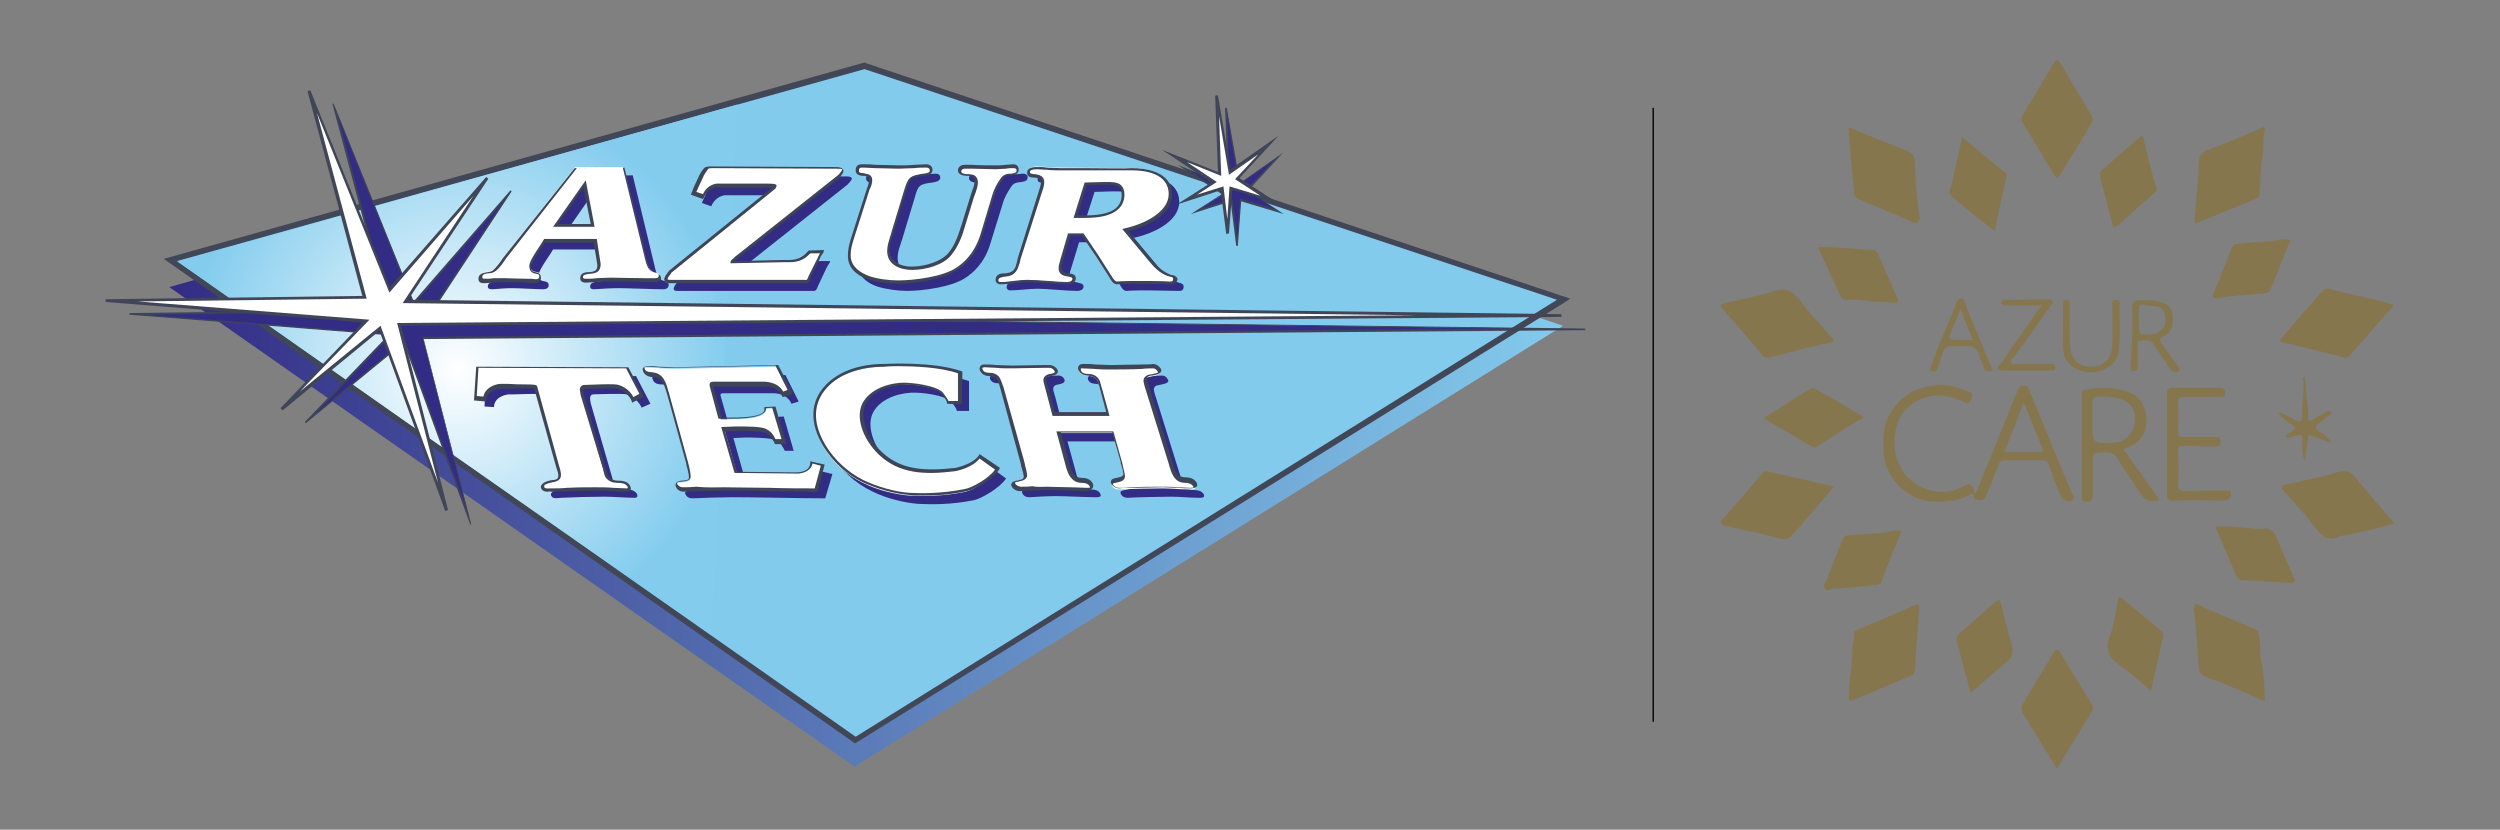 <?xml version="1.0" encoding="UTF-8"?>
<!-- Generator: Adobe Illustrator 28.1.0, SVG Export Plug-In . SVG Version: 6.00 Build 0)  -->
<svg xmlns="http://www.w3.org/2000/svg" xmlns:xlink="http://www.w3.org/1999/xlink" version="1.1" id="Calque_1" x="0px" y="0px" viewBox="0 0 452 150" style="enable-background:new 0 0 452 150;" xml:space="preserve">
<rect x="0" y="0" width="452" height="150" fill="#808080" stroke="none"/>
<style type="text/css">
	.st0{fill:url(#SVGID_1_);}
	.st1{fill:#83CBED;}
	.st2{fill:#414757;}
	.st3{fill:url(#SVGID_00000050627626331450896150000011047002336382222243_);}
	.st4{fill:#332C85;}
	.st5{fill:#3E4556;}
	.st6{fill:#FFFFFF;}
	.st7{fill:#404657;}
	.st8{fill:#85764E;}
	.st9{stroke:#000000;stroke-width:0.25;stroke-miterlimit:10;}
</style>
<g>
	<g>
		<linearGradient id="SVGID_1_" gradientUnits="userSpaceOnUse" x1="30.617" y1="77.68" x2="282.561" y2="77.68">
			<stop offset="0" style="stop-color:#332C85"></stop>
			<stop offset="1" style="stop-color:#83CBED"></stop>
		</linearGradient>
		<polygon class="st0" points="30.6,51.9 154.5,138.6 282.6,58.9 156.1,16.7   "></polygon>
		<g>
			<polygon class="st1" points="30.8,47 154.6,133.8 282.7,54.1 156.3,11.9    "></polygon>
			<path class="st2" d="M154.6,134.4l-0.3-0.2L29.6,46.8l126.7-35.5l0.2,0.1L283.9,54l-0.9,0.6L154.6,134.4z M32,47.2l122.7,86     l126.8-79L156.3,12.5L32,47.2z"></path>
		</g>
		
			<radialGradient id="SVGID_00000046314866244286736750000005863737333667967114_" cx="82.71" cy="66.818" r="49.284" gradientUnits="userSpaceOnUse">
			<stop offset="0" style="stop-color:#FFFFFF"></stop>
			<stop offset="1" style="stop-color:#83CCEE"></stop>
		</radialGradient>
		<polygon style="fill:url(#SVGID_00000046314866244286736750000005863737333667967114_);" points="128.6,114.8 73.3,76.2     32.1,47.3 133.3,18.9   "></polygon>
		<g>
			<polygon class="st4" points="221.7,19.4 222.2,33.6 214,30.3 221.2,35.1 216.2,38.2 222.7,36.2 223.7,44.3 224.3,36.1      231.3,38.2 225.4,34.4 231.1,28.3 224.1,33.2    "></polygon>
			<path class="st5" d="M223.5,44.4l-1-8l-7.2,2.3l5.6-3.6l-8-5.3l9.1,3.7l-0.5-14l0.3,0l2.4,13.6l7.8-5.5l-6.4,6.9l6.5,4.2     l-7.7-2.3l-0.6,8.1L223.5,44.4z M222.8,36l0.9,7l0.5-7.1l6.3,1.9l-5.2-3.4l4.9-5.3l-6.2,4.3l-2.1-12.2l0.4,12.5l-7.2-2.9l6.3,4.2     l-4.2,2.7L222.8,36z"></path>
		</g>
		<g>
			<polygon class="st6" points="220,17.3 220.5,31.5 212.3,28.2 219.5,33 214.6,36.1 221,34.1 222,42.2 222.6,34 229.6,36.1      223.7,32.3 229.4,26.2 222.4,31.1    "></polygon>
			<path class="st7" d="M221.7,42.3l-1-7.9l-8,2.6l6.3-4l-8.9-5.9l10.1,4l-0.5-13.8l0.5-0.1l2.3,13.4l8.7-6.1l-7.1,7.7l7.1,4.6     l-8.4-2.5l-0.6,7.9L221.7,42.3z M221.2,33.7l0.7,5.9l0.4-5.9l5.6,1.7l-4.6-3l4.2-4.5l-5.3,3.7L220.4,21l0.4,10.8l-6.2-2.5     l5.4,3.6l-3.6,2.3L221.2,33.7z"></path>
		</g>
		<g>
			<polygon class="st4" points="23.5,56.8 70.3,56.2 60.3,18.8 74.8,54.8 92.4,34.6 77.7,56.9 286.6,59.5 76.5,61.1 85.1,94.7      73.1,61.7 55.3,76.4 70.6,60.5    "></polygon>
			<path class="st5" d="M85,94.8L73,62L55.3,76.5l-0.2-0.2l15.1-15.7l-46.8-3.7l0-0.3l46.6-0.6l-9.9-37.2l0.2-0.1l14.5,35.8     l17.5-20.1l0.2,0.2L77.9,56.8l208.7,2.6l0,0.3l-210,1.6l8.6,33.5L85,94.8z M73.1,61.5l0.1,0.2l11.2,30.5l-8-31.3l0.2,0l197-1.5     L77.4,57l13.8-20.9L74.8,55.1L61,20.8l9.5,35.5l-0.2,0l-43.9,0.6l44.5,3.5L56.9,74.9L73.1,61.5z"></path>
		</g>
		<g>
			<polygon class="st6" points="19.1,54.4 65.9,53.8 55.9,16.4 70.5,52.4 88.1,32.2 73.3,54.5 282.3,57.1 72.1,58.7 80.8,92.3      68.7,59.3 50.9,74 66.2,58.1    "></polygon>
			<path class="st7" d="M80.5,92.4L68.6,59.8L51.1,74.2l-0.4-0.4l14.9-15.5l-46.5-3.7l0-0.5l46.4-0.6l-9.9-37l0.5-0.2l14.4,35.6     L87.9,32l0.4,0.3L73.8,54.2l208.5,2.6l0,0.5L72.5,58.9L81,92.2L80.5,92.4z M68.8,58.9l10.4,28.4l-7.4-28.9l0.3,0l184-1.4     L72.8,54.8l12.8-19.4L70.4,52.9L57.3,20.4l9,33.6l-41.4,0.5l41.9,3.3l-12.6,13L68.8,58.9z"></path>
		</g>
		<path class="st4" d="M114.4,31.7l4,16.6c0.3,1.4,0.7,2.3,1.7,2.5c0.5,0.1,0.8,0.2,0.8,0.7c0,0.6-0.5,0.8-1,0.8    c-1.5,0-6.5-0.2-8-0.2c-1.5,0-3,0.1-4.5,0.2c-0.4,0-0.7-0.1-0.7-0.5c0-0.8,0.9-0.8,1.5-0.9c1.2-0.1,1.6-0.4,1.6-1.5l-0.3-1.9    l-0.4-2.4l-9.1,0l-0.5,0.8c-0.5,0.8-2.1,3-2.1,3.8c0,1.8,1.8,0.6,1.8,1.9c0,0.5-0.5,0.7-1,0.7c-1.2,0-4.4-0.2-5.6-0.2    c-1.2,0-2.3,0.1-3.5,0.2c-0.4,0-0.9,0-0.9-0.5c0-0.8,0.9-0.9,1.5-1c0.4-0.1,0.7-0.1,1-0.4c0.6-0.5,1.4-1.6,1.9-2.3l12.9-16.2    L114.4,31.7z M107.3,34.8l-5.2,7.5h6.7L107.3,34.8z"></path>
		<path class="st4" d="M127.5,35.3l0.8-1.7c0.1-0.4,0.7-1.3,1-1.6c0.2-0.3,0.8-0.2,1.1-0.2l22.2,0.1c0.2,0,1.4-0.1,1.4,0.4    c0,0.3-0.6,0.9-0.8,1.1l-18.8,14.9c-0.1,0.1-0.7,0.5-0.7,0.7l9.7-0.2c2,0.1,3.1-0.2,4.4-1.6l2.3,0c0,0.2-0.5,0.9-0.6,1.1l-1.6,3.4    c-0.2,0.5-0.3,1-1,0.9l-24.3,0c-0.3,0-0.8,0-0.8-0.4c0-0.4,0.5-1,0.8-1.3l18.8-15.2c0,0,0.2-0.2,0.2-0.3c0-0.2-1.3-0.1-1.4-0.1    l-9.2,0c0,0-1.7,0.2-2.4,2l-1.7-0.6L127.5,35.3z"></path>
		<path class="st4" d="M179.1,43.9c-1.1,3.8-3.3,5.5-4.5,6.3c-2.4,1.7-7.9,2.4-10.6,2.4c-1.7,0-3.8-0.3-5.4-0.8    c-1.8-0.6-3.5-1.9-3.5-3.9c0-1.3,0.3-2,0.6-3.2l2.9-8.9c0.2-0.5,0.4-1.1,0.4-1.7c0-0.8-0.4-0.8-1.1-1c-0.4-0.1-1.3-0.1-1.3-0.8    c0-0.9,0.5-0.9,1.1-0.9c1.6,0,4.8,0.2,6.5,0.2c1.6,0,3.3-0.1,5-0.2c0.4,0,0.8,0.2,0.8,0.7c0,0.7-0.9,0.8-1.4,0.9    c-2.4,0.3-2.6,0.5-3.2,2.7l-2.3,7.6c-0.4,1.3-0.8,2.1-0.8,3.4c0,2.3,2.3,3.1,4.3,3.1c2.3,0,5.5-0.8,6.9-2.6    c1.2-1.6,1.8-3.3,2.4-5.2l1.6-5.2c0.3-0.9,0.7-1.7,0.7-2.6c0-0.9-0.5-1.1-1.3-1.2c-0.6,0-1.7,0-1.7-0.8c0-0.5,0.5-0.8,1-0.8    c1.1,0,4.4,0.2,5.5,0.2c1.1,0,2.2-0.1,3.3-0.2c0.4,0,0.8,0.2,0.8,0.6c0,0.7-0.5,0.8-1.1,0.9c-0.8,0.1-1.4,0.1-1.9,0.9    c-0.6,0.9-1.2,1.9-1.5,3L179.1,43.9z"></path>
		<path class="st4" d="M209.7,48.6c0.7,0.9,1.6,1.9,3.1,2.4c0.5,0.2,1.2,0.2,1.2,0.8c0,0.8-0.5,0.8-0.9,0.8c-1.1,0-4.3-0.1-5.4-0.1    c-1.1,0-3,0-4.1,0.1c-0.6,0-1.1-1.1-1.4-1.6l-2.1-3.3l-2.6-3.9l-2.4,0l-1.4,4.6c-0.2,0.6-0.3,0.8-0.3,1.4c0,1.8,2.5,0.9,2.5,2    c0,0.7-0.8,0.8-1.2,0.8c-1.7,0-5.5-0.4-7.1-0.4c-1.6,0-3.3,0.3-5,0.3c-0.3,0-0.6-0.2-0.6-0.6c0-0.9,1-0.9,1.6-1    c1.8-0.2,1.9-1.3,2.4-2.9l3.9-12.2c0.1-0.5,0.3-1.2,0.3-1.6c0-0.9-0.7-1-1.4-1.1c-0.5-0.1-1.2,0-1.2-0.7c0-0.7,1-0.8,1.5-0.8    c1.4,0,2.8,0.2,4.2,0.2c2.4,0,10.7,0.1,13,0.1c3,0,6.9,0.9,6.9,4.6c0,3.7-5,5.8-8.2,6.5L209.7,48.6z M197.9,34.7l-1.9,5.9    c3.7,0.2,8.6-0.1,8.6-3.9c0-2.2-1.6-2.1-3.5-2.1L197.9,34.7z"></path>
		<path class="st4" d="M116.1,72.7 M116,73.7c-0.8-1.8-2.7-2.4-2.7-2.4c-0.6-0.2-6.1,0-6.1,0c-0.7,0.1-0.5,1-0.4,1.6l3.9,13.5    c0.1,0.4,0.2,0.9,0.4,1.2c0.4,0.7,1.2,0.9,1.9,0.9c0.6,0,1.6,0,2.1,0.7c0.3,0.5,0.1,0.8-0.3,0.8c-1.8,0-3.8-0.2-5.6-0.2    c-1.8,0-5.9,0.1-7.7,0.2c-0.5,0-1.5,0.3-1.8-0.3c-0.5-0.8,1.1-1.2,1.7-1.3c1.8-0.1,1.4-1.3,0.9-2.8l-3.9-14.2    c-0.2-0.4-6.2,0-6.4-0.1c0,0-2.6,0.2-2.7,2.3l-1.7-0.1l0.3-5.6l27.1,0.1l2.6,5L116,73.7z"></path>
		<path class="st4" d="M149.2,90.1c-4.4,0-12.3-0.2-16.7-0.2c-1.7,0-5.6,0.1-7.3,0.2c-0.4,0-0.9-0.1-1.2-0.6    c-0.4-0.6,0.2-0.8,0.7-0.8c0.5,0,1.4-0.1,1.6-0.4c0.3-0.5-0.2-2.2-0.4-2.9l-3.5-12.5c-0.1-0.5-0.4-1.6-0.8-2.2    c-0.5-0.9-1.2-1.2-2-1.2c-0.5,0-1.2-0.1-1.5-0.7c-0.3-0.6-0.2-0.8,0.4-0.8c1.6,0,3.3,0.2,4.9,0.2l18.6-0.4l2.4,4.8l-1.3,0.4    c-0.9-2.1-3.5-1.9-3.5-1.9l-8.1,0c-1.4,0-1.4-0.1-1,1.2l1.4,5h1.3c2.2,0,7.1,0,6.9-1.9l1.6-0.1l1.8,6.2l-1.6,0    c-0.4-0.7-0.6-1.3-1.6-1.9c-1-0.5-4.8-0.5-5.5-0.5l-2.2,0.1l2.2,7.8l10.8,0.1c0,0,2.7,0.1,2.8-1.9l2.1,0.5L149.2,90.1z"></path>
		<path class="st4" d="M175.2,68.9l0,5.4l-2.2,0c0,0,0-0.5-1-1.6c-1.1-1.3-5.6-1.8-7.3-1.7c-3.1,0.2-5.7,1.5-6.8,3.5    c-1.3,2.3-0.1,6.3,2.8,9.1c3.6,3.5,8.2,3.6,13.5,3c0,0,3.3-0.6,4.5-2.4l3.2,2.3c-1.1,1.7-4.4,3.6-5.7,3.9c-4.2,0.9-8,0.8-10.2,0.7    c-2.4-0.2-5.6-0.9-8.4-2.3c-3.1-1.5-5.6-3.9-7.1-6.5c-2.7-4.6-1.9-8.2,0.5-10.7c2.2-2.4,5.9-3.7,10.4-3.8    C161.5,67.6,170.1,67.1,175.2,68.9z"></path>
		<path class="st4" d="M201.8,76.5l-1.3-4.8c-0.1-0.4-0.3-1.1-0.5-1.4c-0.4-0.7-1.2-0.8-1.8-0.9c-0.5,0-1.1-0.1-1.4-0.6    c-0.3-0.5,0-0.9,0.5-0.9c1.7,0,3.3,0.2,5,0.2c1.7,0,6.2-0.1,7.8-0.2c0.4,0,0.8,0.2,1.1,0.8c0.3,0.6-1.1,0.8-1.6,0.9    c-1.4,0.2-1,1-0.6,2.3l4.2,13.5c0.2,0.5,0.4,1.4,0.7,2.1c0.5,0.8,1.1,1.1,2,1.1c0.5,0,1.3,0.1,1.7,0.7c0.4,0.7-0.3,0.7-0.8,0.7    c-1.7,0-3.4-0.2-5.1-0.2c-1.7,0-6.2,0.1-7.8,0.2c-0.4,0-0.9-0.1-1.2-0.6c-0.4-0.7,0.3-0.7,0.7-0.8c0.6-0.1,1.3-0.2,1.4-0.8    c0.1-0.6-0.4-1.8-0.5-2.5l-1.5-5.5l-9.8,0l1.5,5.5c0.1,0.5,0.4,1.4,0.7,2c0.6,1,1.1,1.2,2.1,1.2c0.5,0,1.3,0.1,1.6,0.7    c0.4,0.7-0.3,0.7-0.8,0.7c-1.7,0-5.5-0.2-7.1-0.2c-1.7,0-3.2,0.1-4.9,0.2c-0.4,0-0.9-0.1-1.2-0.6c-0.4-0.7,0.3-0.7,0.7-0.8    c0.6-0.1,1.3-0.2,1.4-0.8c0.1-0.6-0.4-1.8-0.5-2.5l-3.8-13.6c-0.1-0.4-0.3-1.1-0.5-1.4c-0.4-0.7-1.1-0.8-1.7-0.9    c-0.5,0-1.1-0.1-1.4-0.6c-0.3-0.5,0-0.9,0.5-0.9c1.6,0,3.3,0.2,5,0.2c1.6,0,5.3-0.1,6.8-0.1c0.4,0,0.8,0.2,1,0.6    c0.4,0.7-0.5,0.9-1,1c-1.4,0.2-1,1-0.6,2.3l1.2,4.7L201.8,76.5z"></path>
		<g>
			<path class="st6" d="M112.8,30.2l4,16.6c0.3,1.4,0.7,2.3,1.7,2.5c0.5,0.1,0.8,0.2,0.8,0.7c0,0.6-0.5,0.8-1,0.8     c-1.5,0-6.5-0.2-8-0.2s-3,0.1-4.5,0.2c-0.4,0-0.7-0.1-0.7-0.5c0-0.8,0.9-0.8,1.5-0.9c1.2-0.1,1.6-0.4,1.6-1.5l-0.3-1.9l-0.4-2.4     l-9.1,0L98,44.2c-0.5,0.8-2.1,3-2.1,3.8c0,1.8,1.8,0.6,1.8,1.9c0,0.5-0.5,0.7-1,0.7c-1.2,0-4.4-0.2-5.6-0.2     c-1.2,0-2.3,0.1-3.5,0.2c-0.4,0-0.9,0-0.9-0.5c0-0.8,0.9-0.9,1.5-1c0.4-0.1,0.7-0.1,1-0.4c0.6-0.5,1.4-1.6,1.9-2.3l12.9-16.2     L112.8,30.2z M105.7,33.3l-5.2,7.5h6.7L105.7,33.3z"></path>
			<path class="st5" d="M118.4,51l-1.6,0c-2.1-0.1-5.3-0.1-6.4-0.1c-0.9,0-1.7,0-2.6,0.1c-0.6,0-1.3,0.1-1.9,0.1c-0.8,0-1-0.4-1-0.8     c0-1,1-1.1,1.6-1.1l0.1,0c1.1-0.1,1.4-0.4,1.4-1.3l-0.3-1.9l-0.4-2.1l-8.8,0l-0.6,0.9c-0.5,0.8-1.9,2.8-1.9,3.5     c0,0.7,0.3,0.8,0.8,0.9c0.4,0.1,1,0.2,1,1c0,0.6-0.5,1-1.2,1c-0.4,0-0.9,0-1.5-0.1c-1.4-0.1-3.2-0.1-4-0.1c-0.7,0-1.3,0-2,0.1     c-0.5,0-1,0.1-1.5,0.1c-0.4,0-1.1,0-1.1-0.8c0-1,1.1-1.1,1.7-1.2c0.4-0.1,0.7-0.1,0.9-0.3c0.6-0.5,1.5-1.7,1.8-2.2l13-16.3l9-0.1     l4.1,16.8c0.3,1.4,0.6,2.2,1.5,2.3c0.4,0.1,1,0.2,1,0.9C119.6,50.3,119.5,51,118.4,51z M91.2,50.3c0.8,0,2.6,0.1,4.1,0.1     c0.6,0,1.2,0,1.5,0.1c0.2,0,0.7,0,0.7-0.5c0-0.4-0.1-0.4-0.6-0.5c-0.5-0.1-1.2-0.3-1.2-1.4c0-0.8,1-2.3,2-3.8l0.7-1.1l9.5,0     l0.4,2.6l0.3,1.9c0,1.4-0.7,1.7-1.9,1.8l-0.1,0c-0.8,0.1-1.2,0.2-1.2,0.6c0,0.1,0,0.3,0.5,0.3c0.6,0,1.2,0,1.9-0.1     c0.9,0,1.7-0.1,2.6-0.1c1.2,0,4.3,0.1,6.4,0.1l1.6,0c0.7,0,0.7-0.3,0.7-0.5c0-0.3-0.1-0.3-0.6-0.4c-1.2-0.2-1.6-1.4-1.9-2.7     l-4-16.4l-8.3,0.1L91.5,46.7c-0.3,0.5-1.2,1.8-1.9,2.3c-0.4,0.3-0.8,0.4-1.1,0.4l-0.1,0c-0.8,0.1-1.2,0.2-1.2,0.7     c0,0.2,0,0.3,0.6,0.3c0.5,0,0.9,0,1.4-0.1C89.8,50.3,90.5,50.3,91.2,50.3z M107.5,41h-7.5l5.9-8.4L107.5,41z M100.9,40.5h5.9     l-1.3-6.6L100.9,40.5z"></path>
		</g>
		<g>
			<path class="st6" d="M125.9,33.8l0.8-1.7c0.1-0.4,0.7-1.3,1-1.6c0.2-0.3,0.8-0.2,1.1-0.2l22.2,0.1c0.2,0,1.4-0.1,1.4,0.4     c0,0.3-0.6,0.9-0.8,1.1l-18.8,14.9c-0.1,0.1-0.7,0.5-0.7,0.7l9.7-0.2c2,0.1,3.1-0.2,4.4-1.6l2.3,0c0,0.2-0.5,0.9-0.6,1.1     l-1.6,3.4c-0.2,0.5-0.3,1-1,0.9l-24.3,0c-0.3,0-0.8,0-0.8-0.4c0-0.4,0.5-1,0.8-1.3L140,33.9c0,0,0.2-0.2,0.2-0.3     c0-0.2-1.3-0.1-1.4-0.1l-9.2,0c0,0-1.7,0.2-2.4,2l-1.7-0.6L125.9,33.8z"></path>
			<path class="st5" d="M145.7,51.2c-0.1,0-0.2,0-0.3,0l-24.3,0c-0.8,0-1-0.4-1-0.7c0-0.4,0.4-0.9,0.7-1.3c0.1-0.1,0.1-0.1,0.1-0.2     l0,0l18.7-15.1c-0.2,0-0.4,0-0.9,0l-9.3,0c0,0-1.5,0.2-2.2,1.9l-0.1,0.2l-2.2-0.8l0.6-1.5l0.8-1.7c0.1-0.4,0.8-1.4,1-1.6     c0.3-0.3,0.8-0.3,1.2-0.3l22.3,0.1l0.1,0c0.5,0,1.1,0,1.4,0.3c0.1,0.1,0.2,0.2,0.2,0.4c0,0.3-0.3,0.7-0.7,1.2l-0.1,0.1L133,47     c0,0.1-0.1,0.1-0.2,0.2l9.1-0.2c2,0.1,3.1-0.3,4.2-1.6l0.1-0.1l2.8-0.1l-0.1,0.3c0,0.2-0.2,0.4-0.4,0.7c-0.1,0.1-0.2,0.3-0.2,0.4     l-1.7,3.4C146.5,50.6,146.3,51.2,145.7,51.2z M121.4,49.3c0,0-0.1,0.1-0.1,0.2c-0.2,0.2-0.6,0.7-0.6,1c0,0,0,0.1,0.5,0.1l24.3,0     c0.4,0.1,0.5-0.1,0.7-0.7l1.7-3.4c0-0.1,0.1-0.2,0.2-0.4c0-0.1,0.1-0.2,0.2-0.3l-1.8,0c-1.2,1.3-2.4,1.7-4.5,1.6l-9.9,0.2v-0.3     c0-0.2,0.2-0.3,0.5-0.6c0.1-0.1,0.2-0.1,0.2-0.2l0,0l18.8-14.9l0.1-0.1c0.5-0.6,0.6-0.8,0.6-0.9c0,0-0.2-0.1-1-0.1l-0.1,0     l-22.4-0.1c-0.3,0-0.7,0-0.8,0.2c-0.2,0.3-0.8,1.1-0.9,1.5l-0.8,1.7l-0.4,0.9l1.2,0.4c0.8-1.8,2.5-1.9,2.5-1.9l9.2,0     c1.2,0,1.4,0.1,1.5,0.2l0.1,0.1l0,0.1c0,0.2-0.2,0.5-0.2,0.5L121.4,49.3z"></path>
		</g>
		<g>
			<path class="st6" d="M177.5,42.4c-1.1,3.8-3.3,5.5-4.5,6.3c-2.4,1.7-7.9,2.4-10.6,2.4c-1.7,0-3.8-0.3-5.4-0.8     c-1.8-0.6-3.5-1.9-3.5-3.9c0-1.3,0.3-2,0.6-3.2l2.9-8.9c0.2-0.5,0.4-1.1,0.4-1.7c0-0.8-0.4-0.8-1.1-1c-0.4-0.1-1.3-0.1-1.3-0.8     c0-0.9,0.5-0.9,1.1-0.9c1.6,0,4.8,0.2,6.5,0.2c1.6,0,3.3-0.1,5-0.2c0.4,0,0.8,0.2,0.8,0.7c0,0.7-0.9,0.8-1.4,0.9     c-2.4,0.3-2.6,0.5-3.2,2.7l-2.3,7.6c-0.4,1.3-0.8,2.1-0.8,3.4c0,2.3,2.3,3.1,4.3,3.1c2.3,0,5.5-0.8,6.9-2.6     c1.2-1.6,1.8-3.3,2.4-5.2l1.6-5.2c0.3-0.9,0.7-1.7,0.7-2.6c0-0.9-0.5-1.1-1.3-1.2c-0.6,0-1.7,0-1.7-0.8c0-0.5,0.5-0.8,1-0.8     c1.1,0,4.4,0.2,5.5,0.2c1.1,0,2.2-0.1,3.3-0.2c0.4,0,0.8,0.2,0.8,0.6c0,0.7-0.5,0.8-1.1,0.9c-0.8,0.1-1.4,0.1-1.9,0.9     c-0.6,0.9-1.2,1.9-1.5,3L177.5,42.4z"></path>
			<path class="st5" d="M162.4,51.3c-1.5,0-3.7-0.2-5.5-0.8c-2.3-0.8-3.6-2.3-3.6-4.2c0-1.2,0.2-2,0.5-3l0.1-0.3l2.9-9.1     c0.2-0.4,0.3-0.9,0.3-1.4c0-0.5-0.2-0.6-0.8-0.7l-0.1,0c-0.1,0-0.2,0-0.3,0c-0.5-0.1-1.2-0.2-1.2-1c0-1.1,0.8-1.1,1.3-1.1     c0.6,0,1.4,0,2.3,0.1c1.5,0,3.1,0.1,4.2,0.1c0.9,0,1.9,0,2.8-0.1c0.7,0,1.5-0.1,2.2-0.1c0.6,0,1.1,0.4,1.1,1c0,0.9-1,1-1.6,1.1     l-0.1,0c-2.3,0.3-2.4,0.5-3,2.5l-2.3,7.6c-0.1,0.4-0.2,0.7-0.3,1c-0.3,0.8-0.5,1.5-0.5,2.4c0,2.1,2.2,2.9,4,2.9     c2.4,0,5.4-0.9,6.7-2.5c1.3-1.6,1.8-3.4,2.4-5.2l1.6-5.2c0.1-0.3,0.2-0.6,0.3-0.9c0.2-0.5,0.4-1.1,0.4-1.6c0-0.7-0.3-0.9-1.1-1     l-0.1,0c-0.6,0-1.8-0.1-1.8-1c0-0.6,0.5-1,1.2-1c0.3,0,0.8,0,1.3,0c1.4,0.1,3.4,0.1,4.2,0.1c0.6,0,1.2,0,1.9-0.1     c0.5,0,0.9-0.1,1.4-0.1h0c0.6,0,1,0.4,1,0.9c0,0.9-0.9,1.1-1.3,1.1l-0.1,0c-0.7,0.1-1.2,0.1-1.6,0.7c-0.6,0.9-1.2,2-1.4,2.9     l-2.1,7c-1.1,3.7-3.1,5.4-4.6,6.4C170.5,50.7,164.8,51.3,162.4,51.3z M156.1,30.3c-0.6,0-0.8,0-0.8,0.6c0,0.3,0.3,0.4,0.8,0.4     c0.1,0,0.2,0,0.3,0.1l0.1,0c0.6,0.1,1.2,0.3,1.2,1.2c0,0.5-0.2,1.1-0.4,1.5l-0.1,0.2l-2.9,9.1c-0.3,1-0.5,1.7-0.5,2.8     c0,2.3,2.3,3.3,3.3,3.7c1.4,0.5,3.5,0.8,5.3,0.8c2.9,0,8.2-0.7,10.5-2.3c0.9-0.6,3.2-2.2,4.4-6.1l0,0l2.1-7c0.3-1,0.8-2.1,1.5-3     c0.5-0.8,1.2-0.9,1.9-0.9l0.1,0c0.6-0.1,0.9-0.2,0.9-0.6c0-0.3-0.3-0.4-0.5-0.4c-0.5,0-0.9,0-1.4,0.1c-0.6,0-1.3,0.1-1.9,0.1     c-0.8,0-2.8-0.1-4.2-0.1c-0.5,0-1,0-1.3,0c-0.1,0-0.7,0-0.7,0.5c0,0.4,0.6,0.5,1.3,0.5l0.1,0c0.8,0.1,1.6,0.3,1.6,1.5     c0,0.6-0.2,1.2-0.4,1.8c-0.1,0.3-0.2,0.5-0.3,0.8l-1.6,5.2c-0.5,1.8-1.2,3.7-2.5,5.3c-1.4,1.8-4.6,2.7-7.1,2.7     c-2.1,0-4.5-0.9-4.5-3.4c0-1,0.3-1.8,0.5-2.5c0.1-0.3,0.2-0.6,0.3-1l2.3-7.6c0.7-2.2,0.9-2.5,3.4-2.9l0.1,0     c0.7-0.1,1.1-0.2,1.1-0.6c0-0.4-0.4-0.5-0.6-0.5c-0.7,0-1.4,0-2.2,0.1c-0.9,0-1.9,0.1-2.9,0.1c-1.1,0-2.7-0.1-4.2-0.1     C157.6,30.4,156.7,30.3,156.1,30.3z"></path>
		</g>
		<g>
			<path class="st6" d="M208.1,47.1c0.7,0.9,1.6,1.9,3.1,2.4c0.5,0.2,1.2,0.2,1.2,0.8c0,0.8-0.5,0.8-0.9,0.8c-1.1,0-4.3-0.1-5.4-0.1     c-1.1,0-3,0-4.1,0.1c-0.6,0-1.1-1.1-1.4-1.6l-2.1-3.3l-2.6-3.9l-2.4,0l-1.4,4.6c-0.2,0.6-0.3,0.8-0.3,1.4c0,1.8,2.5,0.9,2.5,2     c0,0.7-0.8,0.8-1.2,0.8c-1.7,0-5.5-0.4-7.1-0.4c-1.6,0-3.3,0.3-5,0.3c-0.3,0-0.6-0.2-0.6-0.6c0-0.9,1-0.9,1.6-1     c1.8-0.2,1.9-1.3,2.4-2.9l3.9-12.2c0.1-0.5,0.3-1.2,0.3-1.6c0-0.9-0.7-1-1.4-1.1c-0.5-0.1-1.2,0-1.2-0.7c0-0.7,1-0.8,1.5-0.8     c1.4,0,2.8,0.2,4.2,0.2c2.4,0,10.7,0.1,13,0.1c3,0,6.9,0.9,6.9,4.6c0,3.7-5,5.8-8.2,6.5L208.1,47.1z M196.3,33.2l-1.9,5.9     c3.7,0.2,8.6-0.1,8.6-3.9c0-2.2-1.6-2.1-3.5-2.1L196.3,33.2z"></path>
			<path class="st5" d="M211.4,51.4c-1.1,0-4.2-0.1-5.4-0.1c-1,0-3,0-4.1,0.1c-0.6,0-1.1-0.8-1.4-1.4c-0.1-0.1-0.1-0.2-0.2-0.3     l-2.1-3.3l-2.6-3.8l-2.1,0l-1.3,4.4c-0.1,0.2-0.1,0.3-0.1,0.5c-0.1,0.3-0.2,0.5-0.2,0.9c0,0.7,0.5,0.9,1.3,1     c0.6,0.1,1.3,0.2,1.3,0.9c0,0.7-0.6,1.1-1.5,1.1c-0.8,0-2-0.1-3.3-0.2c-1.4-0.1-2.9-0.2-3.8-0.2c-0.9,0-1.7,0.1-2.6,0.2     c-0.8,0.1-1.6,0.2-2.4,0.2c-0.5,0-0.9-0.3-0.9-0.8c0-1.1,1.1-1.2,1.8-1.2l0.1,0c1.5-0.2,1.7-0.9,2-2.2c0-0.2,0.1-0.3,0.1-0.5     l3.9-12.4c0.1-0.4,0.3-0.9,0.3-1.3c0-0.6-0.5-0.8-1.1-0.9c-0.1,0-0.1,0-0.2,0c-0.5,0-1.2-0.1-1.2-0.9c0-1,1.4-1,1.8-1     c0.6,0,1.2,0,1.8,0.1c0.8,0,1.6,0.1,2.4,0.1c0.9,0,2.8,0,4.8,0c3.2,0,6.8,0.1,8.2,0c2.2,0,7.2,0.5,7.2,4.8c0,3.4-4.2,5.7-7.9,6.6     l4.5,5.4c0.6,0.8,1.5,1.8,3,2.4c0.1,0,0.2,0.1,0.4,0.1c0.4,0.1,1,0.3,1,0.9C212.6,51.4,211.8,51.4,211.4,51.4z M206,50.8     c1.1,0,4.3,0,5.4,0.1c0.5,0,0.7,0,0.7-0.5c0-0.2-0.1-0.3-0.6-0.4c-0.1,0-0.3-0.1-0.4-0.1c-1.6-0.6-2.5-1.7-3.2-2.5l-5-6l0.4-0.1     c3.7-0.8,8-3,8-6.2c0-3.9-4.6-4.3-6.6-4.3c-1.4,0-5,0-8.2,0c-2,0-3.9,0-4.8,0c-0.8,0-1.6,0-2.4-0.1c-0.6,0-1.2-0.1-1.8-0.1     c-0.9,0-1.3,0.2-1.3,0.5c0,0.3,0.2,0.3,0.8,0.4c0.1,0,0.2,0,0.2,0c0.6,0.1,1.6,0.3,1.6,1.4c0,0.4-0.1,1-0.3,1.5l-0.1,0.3     l-3.9,12.2c0,0.2-0.1,0.3-0.1,0.5c-0.4,1.3-0.7,2.4-2.5,2.6l-0.1,0c-0.7,0.1-1.3,0.2-1.3,0.7c0,0.3,0.2,0.3,0.4,0.3     c0.8,0,1.6-0.1,2.3-0.2c0.9-0.1,1.7-0.2,2.6-0.2c0.9,0,2.4,0.1,3.8,0.2c1.3,0.1,2.5,0.2,3.3,0.2c0.3,0,1-0.1,1-0.6     c0-0.2-0.2-0.3-0.8-0.4c-0.7-0.1-1.7-0.3-1.7-1.5c0-0.5,0.1-0.7,0.2-1.1c0-0.1,0.1-0.3,0.1-0.4l1.4-4.8l2.8,0l2.7,4l2.1,3.3     c0,0.1,0.1,0.2,0.2,0.3c0.2,0.4,0.7,1.1,1,1.1C203,50.8,205,50.8,206,50.8z M196.1,39.4c-0.5,0-1.1,0-1.7,0l-0.3,0l2-6.4l3.7-0.1     c1.2,0,2.3,0,2.9,0.6c0.4,0.4,0.6,1,0.6,1.7c0,1-0.4,1.9-1,2.5C201.1,38.9,199.1,39.4,196.1,39.4z M194.8,38.9     c3.6,0.2,6-0.3,7.1-1.4c0.6-0.6,0.9-1.3,0.9-2.2c0-0.6-0.1-1.1-0.4-1.4c-0.5-0.5-1.4-0.5-2.6-0.5l-0.2,0l-3.1,0.1L194.8,38.9z"></path>
		</g>
		<g>
			<path class="st6" d="M114.5,71.2 M114.4,72.2c-0.8-1.8-2.7-2.4-2.7-2.4c-0.6-0.2-6.1,0-6.1,0c-0.7,0.1-0.5,1-0.4,1.6l3.9,13.5     c0.1,0.4,0.2,0.9,0.4,1.2c0.4,0.7,1.2,0.9,1.9,0.9c0.6,0,1.6,0,2.1,0.7c0.3,0.5,0.1,0.8-0.3,0.8c-1.8,0-3.8-0.2-5.6-0.2     c-1.8,0-5.9,0.1-7.7,0.2c-0.5,0-1.5,0.3-1.8-0.3c-0.5-0.8,1.1-1.2,1.7-1.3c1.8-0.1,1.4-1.3,0.9-2.8l-3.9-14.2     c-0.2-0.4-6.2,0-6.4-0.1c0,0-2.6,0.2-2.7,2.3L86,72l0.3-5.6l27.1,0.1l2.6,5L114.4,72.2z"></path>
			<path class="st5" d="M99,88.9c-0.4,0-0.9-0.1-1.1-0.5c-0.2-0.3-0.1-0.6,0-0.7c0.4-0.7,1.9-0.9,1.9-0.9c0.5,0,0.8-0.1,1-0.3     c0.3-0.4,0.1-1.1-0.2-1.9l-4-14.3c-0.5-0.2-3.3-0.1-4.7,0c-1,0-1.4,0-1.5,0c-0.3,0-2.4,0.3-2.5,2l0,0.3l-2.2-0.2l0.4-6.1     l27.5,0.1l2.8,5.3l-2.1,1.1l-0.1-0.3c-0.7-1.7-2.5-2.2-2.5-2.2c-0.4-0.1-3.3-0.1-6,0c-0.1,0-0.2,0.1-0.2,0.1     c-0.2,0.2,0,0.9,0.1,1.1l4,13.6c0.1,0.3,0.2,0.8,0.4,1c0.4,0.6,1.1,0.8,1.7,0.8l0.1,0c0.6,0,1.7,0.1,2.1,0.9     c0.2,0.4,0.2,0.7,0.1,0.8c-0.1,0.2-0.3,0.3-0.6,0.3c-0.8,0-1.6,0-2.4-0.1c-1.1,0-2.1-0.1-3.2-0.1c0,0,0,0,0,0     c-1.2,0-3.3,0.1-5.2,0.1c-1,0-1.9,0.1-2.5,0.1c-0.1,0-0.2,0-0.4,0C99.4,88.8,99.2,88.9,99,88.9z M95,69.5c1.7,0,2,0.1,2.1,0.3     l4,14.5c0.3,0.9,0.5,1.8,0.1,2.3c-0.2,0.3-0.7,0.5-1.3,0.6c-0.5,0.1-1.4,0.3-1.5,0.6c0,0.1,0,0.1,0,0.3c0.2,0.3,0.7,0.2,1.2,0.2     c0.2,0,0.3,0,0.4,0c0.6,0,1.5,0,2.5-0.1c1.9-0.1,4-0.1,5.2-0.1c0,0,0,0,0,0c1,0,2.1,0,3.2,0.1c0.8,0,1.6,0.1,2.4,0.1     c0.1,0,0.2,0,0.2-0.1c0,0,0-0.2-0.1-0.3c-0.3-0.5-1.1-0.6-1.7-0.6l-0.1,0c-0.6,0-1.6-0.2-2.1-1c-0.2-0.3-0.3-0.8-0.4-1.2l0-0.1     L105,71.5c-0.1-0.6-0.3-1.2,0-1.6c0.1-0.1,0.3-0.3,0.6-0.3c0.9,0,5.6-0.3,6.2,0c0.1,0,1.9,0.5,2.7,2.2l1.1-0.6l-2.4-4.6     l-26.7-0.1l-0.3,5.1l1.2,0.1c0.3-1.6,2-2.2,3-2.3l0,0l0,0c0.1,0,0.8,0,1.4,0C93.2,69.5,94.2,69.5,95,69.5z"></path>
		</g>
		<g>
			<path class="st6" d="M147.6,88.6c-4.4,0-12.3-0.2-16.7-0.2c-1.7,0-5.6,0.1-7.3,0.2c-0.4,0-0.9-0.1-1.2-0.6     c-0.4-0.6,0.2-0.8,0.7-0.8c0.5,0,1.4-0.1,1.6-0.4c0.3-0.5-0.2-2.2-0.4-2.9l-3.5-12.5c-0.1-0.5-0.4-1.6-0.8-2.2     c-0.5-0.9-1.2-1.2-2-1.2c-0.5,0-1.2-0.1-1.5-0.7c-0.3-0.6-0.2-0.8,0.4-0.8c1.6,0,3.3,0.2,4.9,0.2l18.6-0.4l2.4,4.8l-1.3,0.4     c-0.9-2.1-3.5-1.9-3.5-1.9l-8.1,0c-1.4,0-1.4-0.1-1,1.2l1.4,5h1.3c2.2,0,7.1,0,6.9-1.9l1.6-0.1l1.8,6.2l-1.6,0     c-0.4-0.7-0.6-1.3-1.6-1.9c-1-0.5-4.8-0.5-5.5-0.5l-2.2,0.1l2.2,7.8l10.8,0.1c0,0,2.7,0.1,2.8-1.9l2.1,0.5L147.6,88.6z"></path>
			<path class="st5" d="M147.8,88.9h-0.2c-2.2,0-5.3-0.1-8.3-0.1c-3-0.1-6.1-0.1-8.3-0.1c0,0,0,0,0,0c-1.1,0-3.1,0.1-4.9,0.1     c-0.9,0-1.8,0.1-2.4,0.1c0,0,0,0,0,0c-0.7,0-1.2-0.3-1.4-0.7c-0.2-0.3-0.2-0.6-0.1-0.8c0.1-0.3,0.5-0.4,1-0.5l0.1,0     c0.3,0,1.1-0.1,1.2-0.3c0.2-0.4-0.2-1.9-0.4-2.5l0-0.2l-3.5-12.7c-0.2-0.5-0.4-1.4-0.7-1.9c-0.4-0.7-0.9-1-1.8-1.1     c-0.5,0-1.3-0.2-1.7-0.8c-0.2-0.4-0.3-0.7-0.1-0.9c0.1-0.2,0.4-0.3,0.7-0.3c0.7,0,1.4,0,2.1,0.1c0.9,0,1.9,0.1,2.8,0.1     c0,0,0,0,0,0l18.8-0.4l2.7,5.2l-1.9,0.6l-0.1-0.2c-0.8-1.9-3.3-1.7-3.3-1.7l-8.4,0c-0.3,0-0.6,0-0.7,0c0,0.1,0.1,0.4,0.2,0.8     l1.3,4.8h1.2c1.8,0,5.4,0,6.3-1c0.2-0.2,0.2-0.4,0.2-0.6l0-0.3l2-0.1l2,6.8l-2.1,0L140,80c-0.1-0.1-0.1-0.2-0.2-0.3     c-0.3-0.6-0.6-1-1.3-1.4c-0.5-0.3-2.3-0.4-5.2-0.4l-0.3,0l-1.9,0.1l2.1,7.3l10.7,0.1c0.1,0,2.5,0.1,2.6-1.7l0-0.3l2.6,0.6     L147.8,88.9z M130.9,88.1c2.2,0,5.3,0.1,8.3,0.1c2.9,0.1,6,0.1,8.1,0.1l1.1-4.1l-1.5-0.4c-0.3,1.5-2.1,1.9-3.1,1.8l-11-0.1     l-2.4-8.3l2.8-0.1c1.9,0,4.6,0,5.4,0.5c0.9,0.5,1.2,1,1.5,1.6c0,0.1,0.1,0.1,0.1,0.2l1.1,0l-1.7-5.7l-1.1,0.1     c0,0.3-0.1,0.5-0.3,0.7c-1,1.1-4,1.2-6.7,1.2h-1.6l-1.4-5.2c-0.2-0.7-0.3-1-0.1-1.3c0.2-0.2,0.5-0.2,1.1-0.2l8.4,0     c0.1,0,2.7-0.1,3.7,1.8l0.8-0.3l-2.2-4.4l-18.5,0.4c0,0,0,0,0,0c-0.9,0-1.9,0-2.8-0.1c-0.7,0-1.4-0.1-2.1-0.1     c-0.2,0-0.3,0-0.3,0.1c0,0,0,0.1,0.1,0.4c0.2,0.4,0.8,0.5,1.3,0.5c0.7,0.1,1.6,0.3,2.2,1.4c0.3,0.5,0.6,1.4,0.7,2l0.1,0.2     l3.5,12.7c0.3,1.2,0.6,2.4,0.4,2.9c-0.2,0.4-0.9,0.5-1.7,0.6l-0.1,0c-0.5,0-0.6,0.2-0.6,0.2c0,0,0,0.2,0.1,0.3     c0.2,0.3,0.5,0.5,1,0.5c0.6,0,1.4,0,2.4-0.1C127.7,88.2,129.8,88.1,130.9,88.1z"></path>
		</g>
		<g>
			<path class="st6" d="M173.6,67.4l0,5.4l-2.2,0c0,0,0-0.5-1-1.6c-1.1-1.3-5.6-1.8-7.3-1.7c-3.1,0.2-5.7,1.5-6.8,3.5     c-1.3,2.3-0.1,6.3,2.8,9.1c3.6,3.5,8.2,3.6,13.5,3c0,0,3.3-0.6,4.5-2.4l3.2,2.3c-1.1,1.7-4.4,3.6-5.7,3.9     c-4.2,0.9-8,0.8-10.2,0.7c-2.4-0.2-5.6-0.9-8.4-2.3c-3.1-1.5-5.6-3.9-7.1-6.5c-2.7-4.6-1.9-8.2,0.5-10.7     c2.2-2.4,5.9-3.7,10.4-3.8C159.9,66,168.5,65.6,173.6,67.4z"></path>
			<path class="st5" d="M166.9,89.6c-1,0-1.8,0-2.4-0.1c-2.7-0.2-5.9-1.1-8.5-2.3c-3-1.4-5.5-3.8-7.2-6.6c-2.5-4.2-2.3-8.1,0.5-11     c2.3-2.4,6-3.8,10.6-3.8c0.3,0,8.7-0.5,13.9,1.3l0.2,0.1l-0.1,5.9l-2.7-0.1l0-0.3c0,0,0,0,0,0c0,0-0.1-0.4-0.9-1.5     c-0.9-1.1-5.3-1.8-7.1-1.6c-3.1,0.2-5.6,1.4-6.6,3.3c-1.3,2.2,0,6.1,2.8,8.8c3.5,3.3,7.8,3.5,13.3,2.9c0,0,3.2-0.6,4.3-2.3     l0.1-0.2l3.7,2.5l-0.1,0.2c-1.1,1.8-4.5,3.7-5.9,4C171.6,89.5,168.9,89.6,166.9,89.6z M162.4,66.2c-1.5,0-2.5,0.1-2.6,0.1     c-4.4,0-8.1,1.4-10.2,3.7c-1.8,1.9-3.4,5.3-0.4,10.4c1.6,2.7,4.1,5,6.9,6.4c2.5,1.2,5.6,2.1,8.3,2.3c1.9,0.1,5.7,0.2,10.1-0.7     c1.2-0.2,4.3-1.9,5.4-3.5l-2.8-2c-1.3,1.7-4.3,2.3-4.5,2.3c-5.6,0.7-10.1,0.4-13.7-3c-3-2.9-4.3-6.9-2.9-9.4c1.1-2,3.7-3.4,7-3.6     c1.7-0.1,6.4,0.5,7.5,1.8c0.6,0.8,0.9,1.3,1,1.5l1.7,0l0-5C170.1,66.4,165.3,66.2,162.4,66.2z"></path>
		</g>
		<g>
			<path class="st6" d="M200.2,75l-1.3-4.8c-0.1-0.4-0.3-1.1-0.5-1.4c-0.4-0.7-1.2-0.8-1.8-0.9c-0.5,0-1.1-0.1-1.4-0.6     c-0.3-0.5,0-0.9,0.5-0.9c1.7,0,3.3,0.2,5,0.2c1.7,0,6.2-0.1,7.8-0.2c0.4,0,0.8,0.2,1.1,0.8c0.3,0.6-1.1,0.8-1.6,0.9     c-1.4,0.2-1,1-0.6,2.3l4.2,13.5c0.2,0.5,0.4,1.4,0.7,2.1c0.5,0.8,1.1,1.1,2,1.1c0.5,0,1.3,0.1,1.7,0.7c0.4,0.7-0.3,0.7-0.8,0.7     c-1.7,0-3.4-0.2-5.1-0.2c-1.7,0-6.2,0.1-7.8,0.2c-0.4,0-0.9-0.1-1.2-0.6c-0.4-0.7,0.3-0.7,0.7-0.8c0.6-0.1,1.3-0.2,1.4-0.8     c0.1-0.6-0.4-1.8-0.5-2.5l-1.5-5.5l-9.8,0l1.5,5.5c0.1,0.5,0.4,1.4,0.7,2c0.6,1,1.1,1.2,2.1,1.2c0.5,0,1.3,0.1,1.6,0.7     c0.4,0.7-0.3,0.7-0.8,0.7c-1.7,0-5.5-0.2-7.1-0.2c-1.7,0-3.2,0.1-4.9,0.2c-0.4,0-0.9-0.1-1.2-0.6c-0.4-0.7,0.3-0.7,0.7-0.8     c0.6-0.1,1.3-0.2,1.4-0.8c0.1-0.6-0.4-1.8-0.5-2.5l-3.8-13.6c-0.1-0.4-0.3-1.1-0.5-1.4c-0.4-0.7-1.1-0.8-1.7-0.9     c-0.5,0-1.1-0.1-1.4-0.6c-0.3-0.5,0-0.9,0.5-0.9c1.6,0,3.3,0.2,5,0.2c1.6,0,5.3-0.1,6.8-0.1c0.4,0,0.8,0.2,1,0.6     c0.4,0.7-0.5,0.9-1,1c-1.4,0.2-1,1-0.6,2.3l1.2,4.7L200.2,75z"></path>
			<path class="st5" d="M196.4,88.8c-0.7,0-1.8-0.1-2.9-0.1c-1.6-0.1-3.3-0.1-4.2-0.1c0,0,0,0,0,0c-0.9,0-1.9,0-2.8,0.1     c-0.7,0-1.4,0.1-2.1,0.1c-0.6,0-1.1-0.3-1.4-0.7c-0.2-0.3-0.2-0.5-0.1-0.7c0.1-0.3,0.5-0.4,0.9-0.5l0.1,0c0.1,0,0.2,0,0.3-0.1     c0.6-0.1,0.8-0.2,0.9-0.5c0-0.4-0.2-1.2-0.4-1.8c-0.1-0.2-0.1-0.4-0.1-0.5L180.8,70c-0.1-0.4-0.3-0.9-0.4-1.2     c-0.4-0.6-1-0.7-1.5-0.8c-0.4,0-1.2-0.1-1.6-0.8c-0.3-0.4-0.2-0.7-0.1-0.9c0.1-0.3,0.4-0.4,0.8-0.4c0.7,0,1.4,0,2.1,0.1     c1,0,2,0.1,2.9,0.1c0,0,0,0,0,0c1.3,0,4.1-0.1,5.9-0.1l0.9,0c0.5,0,1,0.3,1.3,0.7c0.2,0.3,0.2,0.5,0.1,0.7     c-0.2,0.4-0.8,0.5-1.2,0.6l-0.1,0c-0.4,0.1-0.6,0.2-0.7,0.3c-0.1,0.2,0,0.7,0.2,1.3l0.1,0.3l1.2,4.6l9.3,0l-1.2-4.5     c0-0.1-0.1-0.2-0.1-0.3c-0.1-0.4-0.2-0.8-0.4-1c-0.4-0.6-1-0.7-1.6-0.8c-0.4,0-1.2-0.1-1.6-0.8c-0.3-0.4-0.2-0.7-0.1-0.9     c0.1-0.2,0.4-0.4,0.8-0.4c0.7,0,1.5,0,2.2,0.1c0.9,0,1.9,0.1,2.8,0.1c0,0,0,0,0,0c1.2,0,3.8-0.1,5.7-0.1c0.8,0,1.5,0,2-0.1     c0,0,0,0,0,0c0.4,0,0.9,0.2,1.4,0.9c0.1,0.2,0.1,0.3,0,0.5c-0.2,0.4-0.9,0.6-1.6,0.7l-0.2,0c-0.4,0.1-0.6,0.2-0.7,0.3     c-0.1,0.2,0,0.7,0.2,1.3l0.1,0.3l4.2,13.5c0,0.1,0.1,0.2,0.1,0.4c0.1,0.5,0.3,1.2,0.6,1.6c0.4,0.7,0.9,1,1.8,1     c0.6,0,1.5,0.2,1.9,0.9c0.2,0.3,0.2,0.5,0.1,0.7c-0.2,0.3-0.7,0.4-1.1,0.4c-0.7,0-1.5,0-2.2-0.1c-0.9,0-1.9-0.1-2.9-0.1     c0,0,0,0,0,0c-1.2,0-3.7,0.1-5.7,0.1c-0.9,0-1.6,0-2.1,0.1c-0.6,0-1.1-0.3-1.4-0.7c-0.2-0.3-0.2-0.5-0.1-0.7     c0.1-0.3,0.5-0.4,0.9-0.5l0.1,0c0.1,0,0.2,0,0.3-0.1c0.6-0.1,0.8-0.2,0.9-0.5c0-0.4-0.2-1.2-0.4-1.8c-0.1-0.2-0.1-0.4-0.1-0.5     l-1.5-5.3l-9.3,0l1.4,5.2c0.2,0.9,0.4,1.5,0.7,1.9c0.5,0.9,1,1.1,1.8,1.1c0.6,0,1.4,0.2,1.8,0.9c0.2,0.3,0.2,0.5,0.1,0.8     C197.3,88.7,196.8,88.8,196.4,88.8z M189.3,88c0.9,0,2.6,0.1,4.3,0.1c1.1,0,2.2,0.1,2.9,0.1c0.6,0,0.6-0.1,0.6-0.1     c0,0,0-0.1-0.1-0.2c-0.3-0.5-0.9-0.6-1.4-0.6c-0.9,0-1.6-0.3-2.3-1.4c-0.2-0.4-0.5-1.1-0.7-2L191,78l10.3,0l1.6,5.7     c0,0.2,0.1,0.3,0.1,0.5c0.2,0.7,0.4,1.6,0.4,2c-0.1,0.7-0.8,0.9-1.3,1c-0.1,0-0.2,0-0.3,0.1l-0.1,0c-0.2,0-0.5,0.1-0.5,0.2     c0,0,0,0.1,0.1,0.2c0.3,0.4,0.8,0.5,1,0.5c0.5,0,1.2,0,2.1-0.1c2-0.1,4.6-0.1,5.7-0.1c0,0,0,0,0,0c0.9,0,1.9,0,2.9,0.1     c0.7,0,1.5,0.1,2.2,0.1c0.6,0,0.6-0.1,0.6-0.1c0,0,0-0.1-0.1-0.2c-0.3-0.5-1-0.6-1.4-0.6c-0.9,0-1.6-0.3-2.2-1.3     c-0.3-0.5-0.5-1.2-0.7-1.8c0-0.1-0.1-0.3-0.1-0.4L207,70c-0.2-0.7-0.4-1.3-0.1-1.7c0.2-0.3,0.5-0.5,1-0.6l0.2,0     c1-0.2,1.2-0.3,1.3-0.4c-0.3-0.5-0.6-0.7-0.9-0.7c-0.5,0-1.2,0-2,0.1c-1.9,0.1-4.6,0.1-5.8,0.1c0,0,0,0,0,0c-0.9,0-1.9,0-2.8-0.1     c-0.7,0-1.4-0.1-2.2-0.1c-0.2,0-0.3,0-0.3,0.1c0,0.1,0,0.2,0.1,0.4c0.2,0.4,0.7,0.5,1.2,0.5c0.7,0,1.5,0.2,2,1     c0.2,0.3,0.3,0.8,0.4,1.2c0,0.1,0.1,0.2,0.1,0.3l1.4,5.1l-10.3,0l-1.4-5.3c-0.2-0.7-0.4-1.3-0.1-1.7c0.2-0.3,0.5-0.5,1-0.6l0.1,0     c0.2,0,0.8-0.2,0.8-0.3c0-0.1,0-0.2-0.1-0.3c-0.2-0.3-0.5-0.5-0.8-0.5l-0.9,0c-1.8,0-4.6,0.1-5.9,0.1c0,0,0,0,0,0     c-1,0-2,0-2.9-0.1c-0.7,0-1.4-0.1-2.1-0.1c-0.2,0-0.3,0.1-0.4,0.1c0,0.1,0,0.2,0.1,0.4c0.2,0.4,0.7,0.5,1.2,0.5     c0.5,0,1.4,0.1,1.9,1c0.2,0.4,0.4,0.9,0.5,1.3l0.1,0.2l3.8,13.6c0,0.2,0.1,0.3,0.1,0.5c0.2,0.7,0.4,1.6,0.4,2     c-0.1,0.7-0.8,0.9-1.3,1c-0.1,0-0.2,0-0.3,0.1l-0.1,0c-0.2,0-0.5,0.1-0.5,0.2c0,0,0,0.1,0.1,0.2c0.3,0.4,0.8,0.5,1,0.5     c0.7,0,1.4,0,2.1-0.1C187.4,88.1,188.4,88,189.3,88C189.3,88,189.3,88,189.3,88z"></path>
		</g>
	</g>
	<g>
		<path class="st8" d="M357.3,89c1-2.4,1.9-4.7,2.9-7.1c1.5-3.7,3-7.4,4.5-11.1c0.2-0.5,0.4-1.1,1.2-1.1c0.8,0,0.9,0.6,1.1,1.1    c2.5,6.1,5,12.1,7.5,18.2c0.2,0.4,0.8,1,0.1,1.5c-0.7,0.4-1.8-0.1-2.1-1c-0.7-1.8-1.5-3.6-2.1-5.5c-0.2-0.7-0.6-0.8-1.1-0.8    c-2.3,0-4.5,0-6.8,0c-0.7,0-1,0.3-1.2,0.9c-0.7,1.8-1.4,3.7-2.2,5.5c-0.2,0.6-0.7,0.9-1.3,0.8c-0.5-0.1-1.1,0-0.9-0.8    c0-0.3-0.4-0.4-0.9-0.1c-1.9,1.1-3.9,1.2-6,1.2c-5,0.1-9.5-4.4-9.5-9.5c0-2.1,0-4.1,1-6c1.4-2.6,3.3-4.3,6.1-5.1    c3-0.9,5.8-0.5,8.5,0.8c0.8,0.4,0.5,0.7,0.3,1.2c-0.3,0.6-0.5,1-1.3,0.6c-3.2-1.6-6.4-1.7-9.5,0.4c-1.7,1.2-2.5,3-2.9,4.9    c-0.5,2.3-0.1,4.6,1,6.7c2,3.6,7,5.3,10.7,3.5c1.1-0.5,2.2-1.4,2.6,1C357.1,89.2,357.2,89.1,357.3,89z M369.5,81.7    c-1.2-3-2.4-5.9-3.6-9c-1.2,3.2-2.3,6-3.5,9C364.7,81.7,367,81.7,369.5,81.7z"></path>
		<path class="st8" d="M319.6,64.7c-0.3-0.1-0.6,0-0.8-0.3c-2.4-2.9-4.9-5.7-7.4-8.6c-0.5-0.6-0.2-0.8,0.4-1c3-0.7,6-1.2,8.9-2.2    c2.3-0.7,3.5,0.1,4.8,1.8c1.6,2.2,3.6,4.2,5.4,6.3c0.6,0.7,1.1,1-0.3,1.3c-3.5,0.7-7,1.7-10.5,2.6    C319.9,64.7,319.7,64.7,319.6,64.7z"></path>
		<path class="st8" d="M432.9,94.6c-2.8,1-5.6,1.4-8.3,2.1c-0.5,0.1-1.2,0.1-1.7,0.3c-2,1-3.1,0-4.3-1.6c-1.7-2.3-3.7-4.4-5.6-6.5    c-0.6-0.7-0.8-1.1,0.3-1.3c3.1-0.7,6.2-1.3,9.2-2.2c1.6-0.5,2.5-0.2,3.5,1.1C428.2,89.2,430.5,91.9,432.9,94.6z"></path>
		<path class="st8" d="M432.8,55.2c-2.7,3.1-5.3,6-7.8,8.9c-0.4,0.5-0.8,0.7-1.3,0.5c-3.6-0.9-7.1-1.8-10.7-2.6    c-0.9-0.2-0.8-0.5-0.4-1c2.4-2.8,4.8-5.5,7.2-8.3c0.5-0.5,0.9-0.6,1.6-0.4c3.5,0.9,7,1.6,10.5,2.5    C432.2,54.9,432.5,55.1,432.8,55.2z"></path>
		<path class="st8" d="M331.6,88c-2.6,3-5,5.8-7.5,8.7c-0.6,0.7-1.2,0.9-2.3,0.7c-3.1-0.9-6.2-1.5-9.4-2.2c-0.5-0.1-1.1-0.2-1.3-0.7    c-0.1-0.5,0.5-0.7,0.7-1c2.3-2.6,4.6-5.3,6.8-7.9c0.3-0.3,0.4-0.5,0.8-0.4C323.5,86.1,327.5,87,331.6,88z"></path>
		<path class="st8" d="M378.5,21.5c-0.2,0.5-0.5,0.9-0.7,1.4c-1.7,2.8-3.5,5.7-5.2,8.5c-0.5,0.8-0.8,1-1.3,0.1    c-1.8-3.1-3.7-6.2-5.6-9.3c-0.3-0.6-0.3-0.8,0-1.4c1.9-3.1,3.7-6.2,5.6-9.3c0.4-0.7,0.7-0.9,1.2-0.1c1.9,3.2,3.8,6.4,5.7,9.6    C378.3,21.2,378.4,21.4,378.5,21.5z"></path>
		<path class="st8" d="M371.9,139c-2.2-3.5-4.2-6.8-6.2-10.1c-0.3-0.5-0.3-1.1,0-1.6c1.8-3,3.6-6,5.4-9c0.7-1.1,0.9-1.1,1.6,0    c1.8,3,3.6,5.9,5.4,8.9c0.3,0.5,0.4,0.9,0.1,1.5C376,132.1,374,135.5,371.9,139z"></path>
		<path class="st8" d="M409.5,126.8c-3.5-1.5-7-3.1-10.6-4.4c-1.2-0.4-1.3-1.2-1.4-2.2c-0.2-3.2-0.4-6.4-0.8-9.6    c-0.1-0.4-0.1-1,0.1-1.3c0.3-0.3,0.8,0.1,1.2,0.3c3.2,1.4,6.4,2.8,9.6,4.1c0.7,0.3,0.7,0.6,0.8,1.1c0.3,1.5,0.2,3,0.4,4.6    C409.4,121.9,409.4,124.3,409.5,126.8z"></path>
		<path class="st8" d="M334.3,126.6c-0.1-3.1,0.6-6,0.6-9.1c0-1,0.4-1.9,0.3-2.9c-0.1-0.5,0.3-0.6,0.6-0.7c3.5-1.5,6.9-3,10.4-4.5    c0.6-0.3,0.8,0,0.8,0.6c-0.1,1.7-0.3,3.5-0.4,5.3c-0.1,1.6-0.3,3.2-0.3,4.9c0,1.2-0.2,1.9-1.5,2.3c-3.3,1.3-6.5,2.7-9.8,4.1    C334.6,126.6,334.4,126.7,334.3,126.6z"></path>
		<path class="st8" d="M396.8,39.4c0.3-3.4,0.6-6.9,0.8-10.4c0-0.8,0.5-1.4,1.4-1.8c3.2-1.2,6.4-2.6,9.6-3.9    c0.2-0.1,0.5-0.5,0.8-0.2c0.2,0.2,0,0.5,0,0.7c-0.3,1.4-0.1,2.8-0.3,4.2c-0.4,2.3-0.4,4.7-0.6,7.1c0,0.4-0.1,0.6-0.5,0.8    c-3.4,1.4-6.9,2.8-10.3,4.2C396.8,40.6,396.7,40.2,396.8,39.4z"></path>
		<path class="st8" d="M334.2,23c3.6,1.5,7.1,2.9,10.6,4.3c1,0.4,1.4,0.9,1.4,2c0.1,2.9,0.3,5.9,0.7,8.8c0.1,0.7,0.4,1.7-0.2,2.1    c-0.5,0.4-1.3-0.2-1.9-0.5c-2.9-1.2-5.7-2.4-8.6-3.6c-0.8-0.3-1-0.8-1-1.6C334.8,30.7,334.5,26.9,334.2,23z"></path>
		<path class="st8" d="M384,81.3c2.1,3,4.3,6,6.4,9.1c-1.6,0.4-2.6,0.2-3.4-1.2c-1.3-2.1-2.8-4-4-6.1c-0.7-1.2-1.6-1.4-2.8-1.3    c-1.8,0.1-1.8,0-1.8,1.8c0,2,0,3.9,0,5.9c0,0.9-0.3,1.2-1.2,1.2c-0.9,0-0.8-0.5-0.8-1.1c0-6,0-12.1,0-18.1c0-0.6,0-1,0.9-1.1    c2.5-0.4,4.9-0.4,7.3,0.4c2,0.6,3.1,2.2,3.4,4.1c0.3,2.2-0.2,4.1-2.2,5.5C385.2,80.6,384.6,80.9,384,81.3z M378.3,75.8    c0,4.5,0,4.5,4.1,4.2c1.9-0.1,3.5-1.8,3.6-4c0.1-1.5-0.5-3.2-2.5-3.8c-1-0.3-2-0.5-3.1-0.5c-2.1,0-2.1,0-2.1,2.2    C378.3,74.5,378.3,75.2,378.3,75.8z"></path>
		<path class="st8" d="M354.8,24.8c2.7,2.3,5.2,4.4,7.8,6.5c0.4,0.3,0.2,0.5,0.1,0.9c-0.7,3.1-1.4,6.3-2,9.5    c-1.2-0.6-2.1-1.6-3.1-2.3c-1.6-1.2-3-2.5-4.6-3.8c-0.3-0.3-0.6-0.5-0.5-1C353.4,31.5,353.9,28.2,354.8,24.8z"></path>
		<path class="st8" d="M388.9,124.9c-1.9-1.6-3.6-3.2-5.5-4.5c-2.1-1.4-2.9-3-1.9-5.6c0.8-1.9,1-4.1,1.4-6.2    c0.2-0.8,0.4-0.7,0.9-0.3c2.3,1.9,4.7,3.9,7,5.8c0.3,0.3,0.4,0.6,0.3,0.9C390.4,118.3,389.7,121.5,388.9,124.9z"></path>
		<path class="st8" d="M356.3,125.3c-0.9-3.2-1.7-6.3-2.5-9.3c-0.2-0.6,0.1-1.2,0.6-1.6c2.1-1.8,4.2-3.7,6.4-5.6    c0.7-0.6,0.9-0.1,1,0.5c0.6,2.4,1.2,4.8,1.9,7.2c0.4,1.4,0.2,2.3-0.9,3.2C360.6,121.5,358.6,123.3,356.3,125.3z"></path>
		<path class="st8" d="M389.9,34.1c0.1,0.3,0,0.5-0.3,0.7c-2.2,2-4.5,3.9-6.7,6c-0.7,0.6-0.9,0.2-1-0.4c-0.7-2.8-1.5-5.6-2.2-8.4    c-0.1-0.4-0.1-0.9,0.3-1.2c2.2-1.9,4.4-3.9,6.6-5.8c0.4-0.4,0.8-0.7,1,0.2c0.6,2.8,1.3,5.5,2.1,8.2    C389.9,33.6,389.9,33.9,389.9,34.1z"></path>
		<path class="st8" d="M337,75.4c-2.9,1.8-5.7,3.5-8.3,5.2c-0.6,0.4-0.8,0.3-1.4,0c-2.7-1.6-5.4-3.2-8.1-4.8c-0.1,0-0.1-0.1-0.2-0.3    c2.7-1.7,5.4-3.4,8.1-5.1c0.4-0.2,0.8-0.3,1.1-0.1C331.2,72,334.1,73.7,337,75.4z"></path>
		<path class="st8" d="M400.5,95.2c2.8-0.1,5.4,0.2,8,0.5c0,0,0.1,0,0.1,0c2.3-0.6,2.9,1,3.5,2.7c0.8,2,1.7,3.9,2.6,5.9    c0.3,0.7,0.4,1.1-0.6,1.1c-2.9-0.2-5.9-0.4-8.8-0.5c-0.6,0-0.9-0.5-1.1-1C403,100.9,401.8,98.2,400.5,95.2z"></path>
		<path class="st8" d="M343.8,96c-1.2,3-2.5,6-3.6,9.1c-0.3,0.7-0.8,0.7-1.2,0.7c-2.3,0.3-4.5,0.4-6.8,0.6c-0.1,0-0.3,0-0.4,0    c-0.7-0.1-1.4,0.8-1.9,0c-0.4-0.7,0.3-1.3,0.5-1.9c0.8-2.3,1.8-4.5,2.7-6.8c0.2-0.5,0.4-0.9,1-0.9c2.3-0.2,4.5-0.3,6.8-0.5    C341.9,96.1,342.8,95.7,343.8,96z"></path>
		<path class="st8" d="M328.7,44.7c3.5-0.1,6.7,0.4,10,0.5c0.4,0,0.6,0.3,0.8,0.6c1.2,2.8,2.4,5.5,3.6,8.2c0.2,0.5,0.1,0.8-0.5,0.7    c-1.9-0.1-3.8-0.1-5.7-0.4c-1-0.2-2-0.1-3-0.1c-0.6,0-0.9-0.2-1.2-0.8C331.4,50.6,330.1,47.7,328.7,44.7z"></path>
		<path class="st8" d="M414.1,43.4c-1.2,3-2.4,6-3.6,8.9c-0.3,0.8-1.1,0.7-1.7,0.8c-2.7,0.2-5.3,0.4-8,0.8c-0.7,0.1-0.9-0.2-0.6-0.8    c1.1-2.8,2.3-5.7,3.4-8.5c0.1-0.3,0.3-0.5,0.7-0.5c2.1-0.2,4.1-0.4,6.2-0.5C411.6,43.6,412.7,43,414.1,43.4z"></path>
		<path class="st8" d="M403.3,88.7c0.3,1.7-0.6,1.8-1.9,1.8c-2.8-0.1-5.7-0.1-8.5,0c-0.8,0-1.1-0.2-1.1-1c0-6.1,0-12.3,0-18.4    c0-0.7,0.2-1,1-1c2.8,0,5.7,0,8.5,0c0.6,0,1,0.1,1,0.9c0,0.8-0.4,0.8-1,0.8c-2.2,0-4.4,0-6.5,0c-0.7,0-1,0.2-1,1    c0.1,1.7,0,3.5,0,5.2c0,0.8,0.2,1,1,1c1.9,0,3.8,0,5.7,0c0.7,0,1,0.1,1,0.9c0,0.8-0.5,0.8-1,0.8c-1.9,0-3.7,0-5.6-0.1    c-0.9,0-1.2,0.2-1.1,1.1c0.1,1.9,0.1,3.8,0,5.7c0,1,0.2,1.4,1.3,1.4C397.7,88.7,400.5,88.7,403.3,88.7z"></path>
		<path class="st8" d="M369.1,55.2c-2.2,0-4.2,0-6.2,0c-0.4,0-1,0.2-1-0.5c0-0.7,0.6-0.5,1-0.5c2.4,0,4.7,0,7.1-0.1    c0.4,0,0.8-0.1,1.1,0.3c0.3,0.5-0.2,0.7-0.4,1c-2.1,3-4.3,6-6.5,9c-0.2,0.4-0.9,0.7-0.6,1.2c0.2,0.4,0.8,0.2,1.3,0.2    c1.9,0,3.8,0,5.7,0c0.4,0,1-0.2,1,0.6c0,0.7-0.5,0.6-0.9,0.6c-2.8,0-5.6,0-8.4,0c-0.4,0-0.8,0-1-0.3c-0.3-0.4,0.2-0.6,0.4-0.8    C364,62.4,366.5,58.9,369.1,55.2z"></path>
		<path class="st8" d="M385.5,60.7c0-1.7,0.1-3.5,0-5.2c-0.1-1,0.4-1.2,1.3-1.2c1.3-0.1,2.6,0,3.8,0.3c1.3,0.3,2.1,1,2.2,2.3    c0.2,1.6,0,3.1-1.6,3.9c-0.9,0.4-0.8,0.7-0.3,1.4c0.9,1.3,1.8,2.6,2.7,3.8c0.2,0.3,0.8,0.8,0.3,1.1c-0.4,0.3-1,0.3-1.5-0.4    c-0.9-1.4-2-2.8-2.9-4.3c-0.7-1.2-1.6-0.8-2.6-0.8c-0.5,0-0.4,0.5-0.4,0.8c0,1.2,0,2.5,0,3.7c0,0.5-0.1,0.9-0.7,1    c-0.7,0.1-0.6-0.5-0.6-0.9C385.4,64.3,385.4,62.5,385.5,60.7C385.4,60.7,385.4,60.7,385.5,60.7z M386.7,57.9c0,2.8,0,2.8,2.6,2.5    c0,0,0.1,0,0.1,0c1.1-0.2,2-1.2,2.1-2.2c0.1-1.7-0.4-2.7-1.7-2.8C386.8,55.2,386.6,54,386.7,57.9z"></path>
		<path class="st8" d="M360.3,67c-1,0.2-1.6,0.2-1.7-0.8c-0.1-0.6-0.6-1.2-0.7-1.8c-0.4-1.6-1.3-2-2.9-1.8c-1,0.1-2.3-0.3-3.1,0.2    c-0.7,0.4-0.8,1.7-1.2,2.7c-0.2,0.4-0.4,0.9-0.5,1.3c-0.2,0.5-0.6,0.4-0.9,0.3c-0.5-0.1-0.3-0.5-0.2-0.8c0.6-1.5,1.1-3,1.7-4.5    c1-2.4,2.1-4.8,3-7.2c0.2-0.4,0.3-0.6,0.7-0.6c0.4,0,0.6,0.1,0.7,0.6C356.8,58.7,358.5,62.8,360.3,67z M356.7,61.5    c-0.8-1.9-1.5-3.7-2.2-5.6c-0.7,1.6-1.3,3.1-1.9,4.5c-0.3,0.6-0.3,1.1,0.7,1C354.4,61.5,355.5,61.5,356.7,61.5z"></path>
		<path class="st8" d="M373,59.2c0-1.4,0-2.8,0-4.1c0-0.4-0.1-0.9,0.6-0.9c0.7,0,0.6,0.5,0.6,0.9c0,2.5-0.1,5,0.1,7.5    c0.1,2.4,1.6,3.7,3.7,3.7c2.3,0,3.8-1.4,3.9-3.9c0.1-2.4,0-4.7,0-7.1c0-0.5-0.2-1.1,0.7-1.1c0.9,0,0.6,0.6,0.6,1    c0,2.9,0.2,5.7-0.2,8.6c-0.3,2-1.9,2.8-3.5,3.3c-2.7,0.9-6.1-0.9-6.4-3.3C372.9,62.4,373,60.8,373,59.2    C373,59.2,373,59.2,373,59.2z"></path>
		<path class="st8" d="M416.7,68.1c0.2,1.2,0.2,2.3,0.3,3.5c0.1,1.2,0.4,2.4,0.3,3.7c0,1,0.5,0.9,1,0.5c0.9-0.6,1.8-1.2,2.9-1.6    c0.1,0.1,0.3,0.3,0.4,0.4c-0.8,0.7-1.6,1.4-2.4,2c-0.7,0.6-0.5,1,0.1,1.4c0.7,0.5,1.6,0.9,2.3,2.1c-1.6-0.6-2.8-1-4.2-1.5    c-0.2,1.5-0.5,3.1-0.7,4.7c-0.6-1.3-0.5-2.5-0.4-3.8c0-0.8-0.3-1-1-0.8c-0.7,0.2-1.4,0.6-2.2,0.3c0.3-0.5,0.8-0.8,1.2-1    c0.9-0.4,0.7-0.8,0.1-1.2c-0.8-0.6-1.8-1.1-2.5-2.2c1.4,0.2,2.2,0.9,3.2,1.4c0.8,0.4,1.1,0.3,1.1-0.7c-0.1-2.2,0.4-4.3,0.3-6.5    C416.3,68.6,416.2,68.3,416.7,68.1z"></path>
	</g>
	<line class="st9" x1="298.9" y1="19.5" x2="298.9" y2="130.5"></line>
</g>
</svg>

